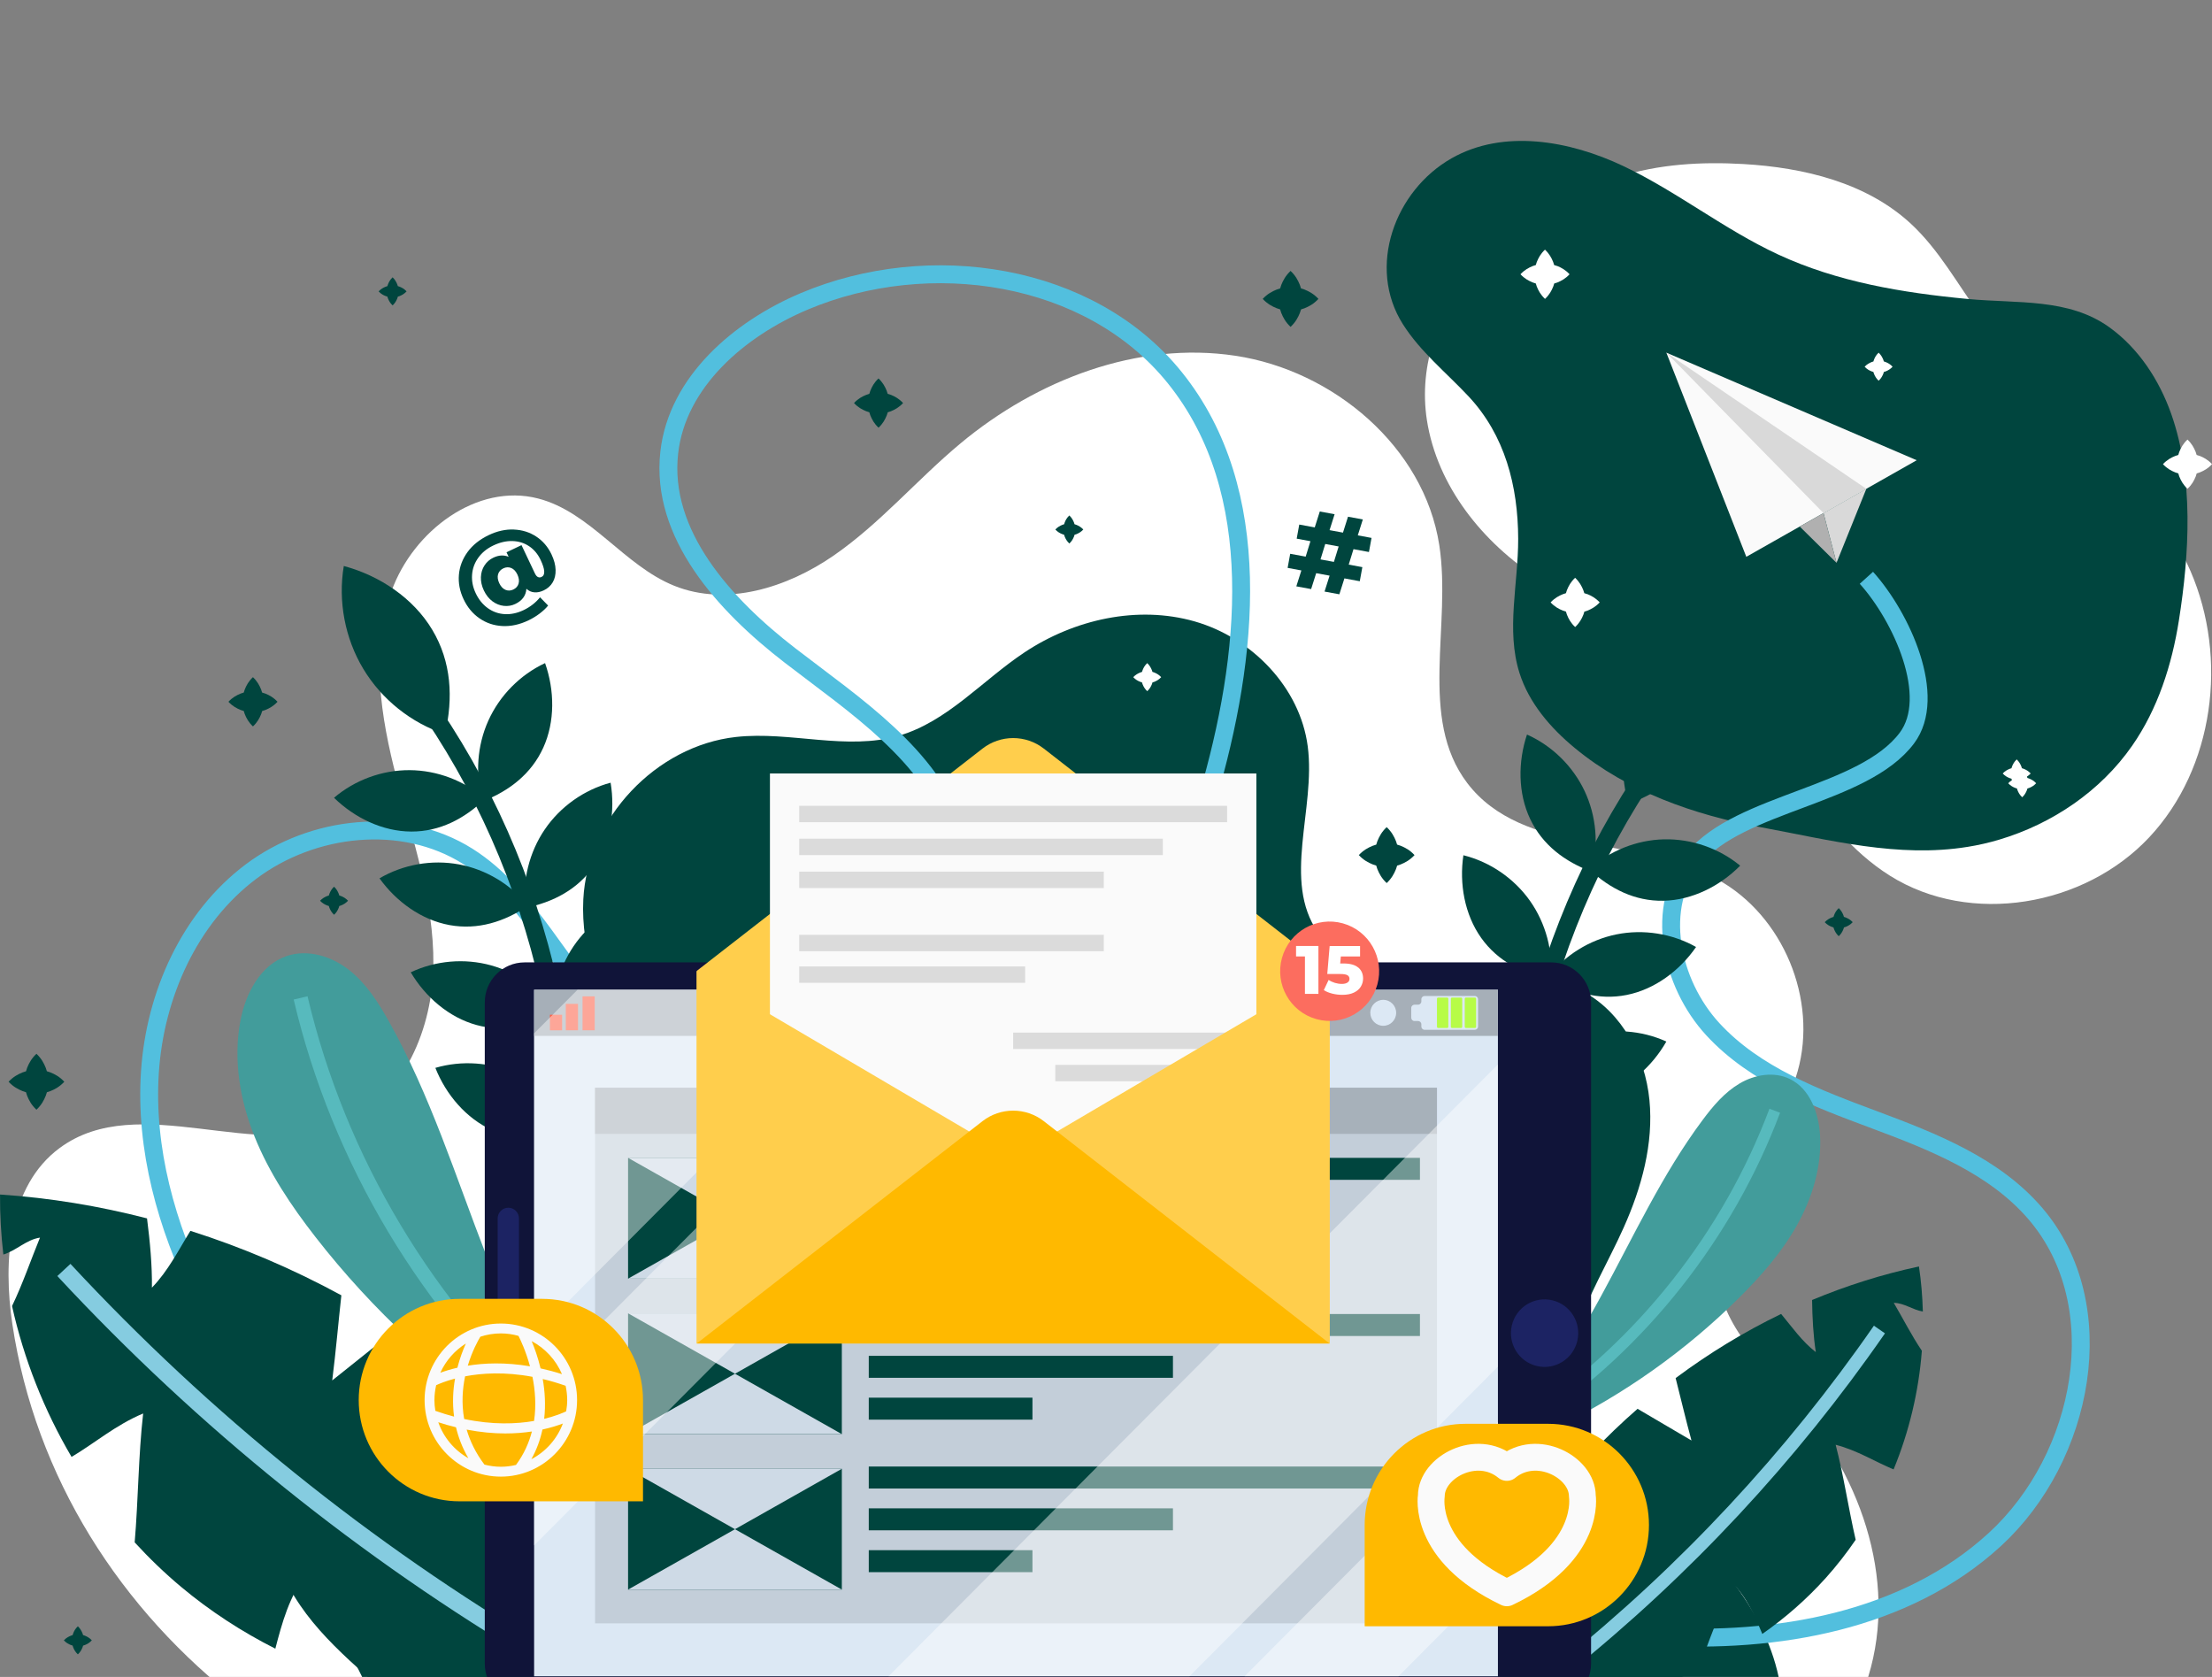 <?xml version="1.0" encoding="UTF-8"?> <svg xmlns="http://www.w3.org/2000/svg" width="314" height="238" viewBox="0 0 314 238" fill="none"><rect x="0" y="0" width="314" height="238" fill="#808080" stroke="none"/><g clip-path="url(#clip0_31_5012)"><path d="M229.728 25.119C235.424 23.287 241.507 22.935 247.481 23.282C256.064 23.78 264.983 25.923 271.291 31.788C275.266 35.48 277.903 40.358 281.099 44.753C290.373 57.492 304.705 66.608 310.961 81.08C316.307 93.452 314.298 109.005 305.097 118.83C295.896 128.655 279.692 131.443 268.299 124.297C257.362 117.439 252.528 103.786 242.538 95.6C235.398 89.75 226.171 87.14 218.414 82.141C210.473 77.026 204.013 68.987 202.554 59.635C201.341 51.868 204.129 43.43 210.16 38.321C216.06 33.322 222.269 27.519 229.717 25.125L229.728 25.119Z" fill="white"></path><path d="M279.294 120.195C269.429 121.786 259.789 119.224 249.934 117.402C240.472 115.653 231.046 112.361 223.534 106.154C220.093 103.313 217.043 99.774 215.694 95.51C213.769 89.424 215.526 82.86 215.511 76.475C215.49 68.981 213.633 61.761 208.449 56.237C205.295 52.876 201.628 49.925 199.154 46.029C193.997 37.911 197.988 27.046 206.064 22.462C213.418 18.288 222.781 19.942 230.418 23.56C238.06 27.183 244.766 32.576 252.439 36.131C260.85 40.027 270.051 41.555 279.331 42.432C286.423 43.104 293.652 42.285 299.443 46.459C303.585 49.442 306.509 53.927 308.215 58.752C311.431 67.884 310.788 78.617 309.303 88.043C308.309 94.36 306.311 100.609 302.66 105.849C298.182 112.282 291.335 116.913 283.845 119.155C282.323 119.612 280.806 119.954 279.299 120.195H279.294Z" fill="#00453E"></path><path d="M263.764 241.795H34.366C17.047 228.525 5.011 209.59 1.758 187.961C0.408 178.966 1.177 168.316 8.474 162.929C19.704 154.643 36.552 165.087 49.237 159.3C57.407 155.572 61.435 145.884 61.519 136.873C61.602 127.862 58.568 119.166 56.298 110.444C54.028 101.727 52.532 92.312 55.597 83.842C58.663 75.372 67.696 68.504 76.389 70.751C83.838 72.678 88.567 80.256 95.701 83.133C103.129 86.132 111.754 83.401 118.35 78.843C124.946 74.285 130.193 68.047 136.36 62.917C147.182 53.911 161.472 48.392 175.376 50.493C189.274 52.593 202.136 63.405 204.307 77.347C206.08 88.752 201.304 101.932 208.266 111.116C216.118 121.471 232.537 118.568 243.887 124.858C253.125 129.978 258.057 141.846 255.181 152.043C252.241 162.451 242.255 171.189 243.882 181.885C245.049 189.552 251.817 194.85 256.588 200.952C265.757 212.678 269.9 228.226 263.754 241.795H263.764Z" fill="white"></path><path d="M252.994 241.795H56.455C50.476 236.328 43.77 231.287 40.376 223.92C36.981 216.553 36.991 206.98 42.572 201.104C49.31 194.015 60.577 194.981 70.049 192.639C80.976 189.935 90.915 181.124 92.317 169.913C94.121 155.441 82.049 142.213 82.802 127.647C83.393 116.163 93.106 105.844 104.494 104.594C112.193 103.749 120.175 106.579 127.613 104.416C134.508 102.405 139.477 96.534 145.471 92.564C152.501 87.906 161.477 85.88 169.585 88.195C177.687 90.511 184.545 97.547 185.638 105.934C186.799 114.85 181.966 124.979 187.092 132.357C190.91 137.85 198.526 138.91 205.196 138.695C211.865 138.48 218.978 137.582 224.842 140.785C230.292 143.762 233.536 149.922 234.142 156.123C234.749 162.325 233.028 168.547 230.486 174.229C228.263 179.197 225.402 183.891 223.728 189.069C222.054 194.246 221.709 200.196 224.434 204.901C227.301 209.858 232.861 212.431 237.396 215.912C245.404 222.066 252.403 231.681 253.004 241.789L252.994 241.795Z" fill="#00453E"></path><path d="M236.543 50.051L247.894 79.027L272.081 65.321L236.543 50.051Z" fill="#FAFAFA"></path><path d="M236.543 50.051L258.852 72.82L264.931 69.375L236.543 50.051Z" fill="#D9D9D9"></path><path d="M264.931 69.376L260.699 79.883L258.853 72.82L264.931 69.376Z" fill="#D9D9D9"></path><path d="M260.699 79.882L255.479 74.731L258.852 72.82L260.699 79.882Z" fill="#B0B0B0"></path><path d="M88.059 232.805C62.46 226.036 40.14 207.694 28.465 183.844C23.648 174.003 20.556 163.076 21.283 152.133C22.005 141.189 26.891 130.257 35.642 123.693C44.393 117.129 57.145 115.706 66.398 121.535C75.338 127.164 79.596 137.965 87.347 145.159C96.606 153.76 111.299 156.27 122.461 150.373C133.624 144.476 139.9 130.141 135.826 118.158C132.054 107.068 121.399 100.168 112.141 93.026C102.883 85.885 93.677 75.845 95.005 64.203C96.145 54.195 104.923 46.675 114.171 42.768C131.877 35.296 154.714 38.62 166.781 53.622C179.764 69.764 177.269 93.315 171.416 113.212C165.562 133.108 156.926 153.251 159.84 173.793C162.262 190.859 172.802 206.208 186.783 216.217C200.765 226.225 217.922 231.182 235.063 232.238C252.167 233.293 270.527 230.101 283.175 218.496C295.828 206.891 300.102 185.256 288.913 172.223C283.123 165.481 274.476 162.062 266.165 158.959C257.853 155.861 249.175 152.616 243.15 146.083C237.124 139.551 234.791 128.634 240.456 121.787C247.02 113.852 264.507 112.986 270.689 104.752C275.099 98.876 269.947 87.56 264.941 82.004" stroke="#52BFDE" stroke-width="2.54" stroke-miterlimit="10"></path><path d="M73.816 202.406C62.753 195.113 52.893 185.992 44.748 175.521C41.333 171.131 38.2 166.463 36.128 161.296C34.057 156.129 33.094 150.416 34.114 144.939C34.842 141.011 36.971 136.925 40.747 135.67C43.697 134.689 47.029 135.712 49.488 137.619C51.946 139.53 53.667 142.219 55.194 144.939C61.079 155.425 64.693 167.009 69.045 178.225C71.132 183.608 73.413 188.932 76.185 193.999C77.561 196.52 79.057 198.972 80.704 201.32C82.201 203.446 84.915 205.736 85.857 208.036C83.707 209.753 75.824 203.719 73.816 202.396V202.406Z" fill="#429C9B"></path><path d="M42.672 141.63C48.08 164.641 60.786 185.865 78.487 201.461" stroke="#57BABD" stroke-width="2.02" stroke-miterlimit="10"></path><path d="M221.06 202.522C230.559 197.891 239.295 191.694 246.811 184.248C249.96 181.129 252.921 177.758 255.091 173.883C257.257 170.007 258.606 165.586 258.361 161.149C258.188 157.967 256.922 154.517 254.061 153.13C251.827 152.049 249.087 152.511 246.947 153.771C244.808 155.031 243.165 156.979 241.68 158.975C235.947 166.668 231.904 175.458 227.311 183.886C225.109 187.929 222.755 191.91 220.046 195.633C218.696 197.481 217.263 199.272 215.72 200.957C214.318 202.485 211.933 204.019 210.955 205.741C212.482 207.322 219.334 203.362 221.06 202.522Z" fill="#429C9B"></path><path d="M251.932 157.646C245.294 175.295 233.07 190.781 217.461 201.293" stroke="#57BABD" stroke-width="1.61" stroke-miterlimit="10"></path><path d="M78.597 187.346C84.544 157.903 78.205 126.155 61.414 101.286" stroke="#00453E" stroke-width="2.54" stroke-miterlimit="10"></path><path d="M63.171 104.195C58.38 102.62 54.185 99.275 51.575 94.938C48.965 90.606 47.966 85.323 48.803 80.329C53.887 81.7 58.668 84.871 61.372 89.403C64.081 93.935 64.359 99.044 63.166 104.195H63.171Z" fill="#00453E"></path><path d="M68.528 113.726C67.429 109.977 67.717 105.834 69.323 102.273C70.929 98.713 73.837 95.762 77.373 94.113C78.728 97.962 78.806 102.399 77.122 106.112C75.432 109.825 72.315 112.235 68.533 113.726H68.528Z" fill="#00453E"></path><path d="M68.862 113.374C65.928 110.801 62.062 109.331 58.166 109.305C54.274 109.278 50.382 110.696 47.416 113.227C50.33 116.073 54.311 118.006 58.375 118.021C62.439 118.037 65.928 116.204 68.862 113.379V113.374Z" fill="#00453E"></path><path d="M74.564 128.855C74.135 124.969 75.134 120.941 77.336 117.712C79.533 114.488 82.912 112.088 86.678 111.085C87.348 115.113 86.652 119.497 84.345 122.858C82.038 126.219 78.549 128.046 74.564 128.855Z" fill="#00453E"></path><path d="M74.961 128.561C72.519 125.515 68.967 123.388 65.138 122.68C61.309 121.971 57.234 122.685 53.871 124.659C56.246 127.973 59.829 130.572 63.83 131.297C67.832 132.021 71.582 130.829 74.961 128.561Z" fill="#00453E"></path><path d="M78.565 143.983C78.471 140.076 79.82 136.148 82.289 133.129C84.758 130.11 88.331 128.014 92.17 127.342C92.489 131.412 91.417 135.718 88.828 138.863C86.239 142.009 82.603 143.526 78.565 143.983Z" fill="#00453E"></path><path d="M78.984 143.726C76.813 140.481 73.46 138.049 69.704 137.01C65.949 135.97 61.827 136.327 58.307 137.997C60.383 141.505 63.731 144.408 67.654 145.48C71.577 146.551 75.416 145.69 78.978 143.726H78.984Z" fill="#00453E"></path><path d="M80.877 160.629C81.39 156.753 83.331 153.083 86.239 150.484C89.147 147.884 93.002 146.372 96.894 146.309C96.575 150.379 94.854 154.464 91.81 157.168C88.765 159.873 84.942 160.807 80.877 160.624V160.629Z" fill="#00453E"></path><path d="M81.332 160.445C79.695 156.901 76.755 153.976 73.209 152.364C69.663 150.752 65.535 150.463 61.801 151.56C63.307 155.352 66.168 158.739 69.877 160.408C73.586 162.078 77.514 161.826 81.338 160.44L81.332 160.445Z" fill="#00453E"></path><path d="M217.085 197.497C210.651 168.159 216.457 136.311 232.835 111.164" stroke="#00453E" stroke-width="2.54" stroke-miterlimit="10"></path><path d="M231.119 114.099C235.884 112.445 240.022 109.027 242.559 104.652C245.096 100.278 246.011 94.975 245.085 90.002C240.022 91.457 235.299 94.707 232.668 99.286C230.037 103.865 229.843 108.974 231.119 114.104V114.099Z" fill="#00453E"></path><path d="M225.931 123.719C226.966 119.949 226.611 115.811 224.942 112.277C223.279 108.743 220.318 105.839 216.761 104.253C215.469 108.123 215.464 112.561 217.216 116.247C218.969 119.933 222.123 122.291 225.931 123.714V123.719Z" fill="#00453E"></path><path d="M225.585 123.372C228.473 120.752 232.317 119.214 236.209 119.124C240.101 119.035 244.013 120.385 247.021 122.863C244.154 125.762 240.205 127.757 236.141 127.841C232.077 127.925 228.562 126.15 225.58 123.372H225.585Z" fill="#00453E"></path><path d="M220.14 138.942C220.506 135.051 219.434 131.039 217.185 127.852C214.93 124.664 211.515 122.322 207.733 121.382C207.131 125.42 207.9 129.789 210.259 133.113C212.624 136.437 216.139 138.207 220.14 138.942Z" fill="#00453E"></path><path d="M219.737 138.659C222.128 135.571 225.643 133.387 229.461 132.615C233.28 131.843 237.365 132.489 240.76 134.405C238.442 137.761 234.901 140.418 230.91 141.211C226.924 142.004 223.153 140.875 219.737 138.659Z" fill="#00453E"></path><path d="M216.395 154.139C216.421 150.232 215.008 146.325 212.487 143.348C209.966 140.37 206.357 138.338 202.512 137.729C202.261 141.804 203.407 146.094 206.048 149.192C208.69 152.296 212.346 153.75 216.395 154.139Z" fill="#00453E"></path><path d="M215.971 153.892C218.084 150.61 221.401 148.126 225.135 147.023C228.87 145.921 232.997 146.21 236.543 147.822C234.524 151.366 231.224 154.322 227.322 155.462C223.42 156.601 219.565 155.803 215.966 153.897L215.971 153.892Z" fill="#00453E"></path><path d="M214.355 170.822C213.774 166.957 211.776 163.323 208.826 160.771C205.876 158.219 201.995 156.775 198.103 156.775C198.485 160.839 200.279 164.898 203.37 167.55C206.462 170.202 210.301 171.068 214.355 170.822Z" fill="#00453E"></path><path d="M213.9 170.643C215.48 167.072 218.372 164.1 221.892 162.425C225.413 160.755 229.535 160.393 233.29 161.433C231.847 165.245 229.043 168.685 225.36 170.417C221.678 172.15 217.75 171.966 213.905 170.643H213.9Z" fill="#00453E"></path><path d="M73.973 217.251C75.6 214.284 77.755 211.538 79.172 208.482C75.39 203.661 70.855 199.329 66.095 195.533C62.983 193.049 59.74 190.723 56.387 188.554C53.312 191.012 50.236 193.469 47.16 195.921C47.699 191.636 48.008 187.903 48.457 183.839C41.626 180.121 34.434 177.038 27.027 174.691C25.317 177.453 23.863 180.389 21.566 182.752C21.603 179.585 21.299 176.277 20.87 172.922C14.024 171.152 7.03 170.002 0.005 169.535C-0.016 172.381 0.146 175.227 0.476 178.052C2.312 177.495 3.735 175.941 5.675 175.652C4.394 178.771 3.233 182.195 1.71 185.361C3.384 192.881 6.251 200.138 10.158 206.775C13.391 204.864 16.424 202.238 20.321 200.611C19.641 206.592 19.631 212.851 19.118 218.905C21.174 221.148 23.366 223.258 25.698 225.212C29.805 228.651 34.313 231.581 39.084 233.992C40.052 230.284 41.056 226.588 43.452 223.474C46.276 228.861 49.336 233.661 51.899 238.991C62.586 242.036 73.962 242.661 84.874 240.561C86.678 240.214 88.195 237.31 88.755 235.551C89.314 233.792 89.21 231.891 88.954 230.064C88.159 224.314 86.024 218.953 83.032 214.027C79.842 214.783 76.614 215.676 73.973 217.251Z" fill="#00453E"></path><path d="M77.033 234.984C51.909 220.15 28.941 201.65 9.07 180.242" stroke="#85CCE0" stroke-width="2.54" stroke-miterlimit="10"></path><path d="M222.42 223.19C220.898 221.153 218.999 219.341 217.618 217.22C219.92 213.229 222.839 209.516 225.972 206.182C228.022 204.003 230.193 201.923 232.458 199.949C235.01 201.446 237.558 202.947 240.11 204.444C239.253 201.309 238.625 198.568 237.861 195.591C242.548 192.093 247.575 189.027 252.837 186.485C254.401 188.36 255.797 190.387 257.759 191.899C257.398 189.547 257.267 187.052 257.231 184.506C262.137 182.458 267.221 180.851 272.4 179.748C272.719 181.864 272.897 184.001 272.954 186.139C271.531 185.923 270.307 184.92 268.827 184.91C270.114 187.094 271.338 189.52 272.813 191.71C272.368 197.486 271.008 203.194 268.801 208.55C266.191 207.474 263.654 205.846 260.578 205.053C261.719 209.432 262.393 214.09 263.419 218.538C262.127 220.428 260.719 222.235 259.192 223.936C256.498 226.934 253.459 229.602 250.164 231.902C249.05 229.245 247.909 226.603 245.796 224.545C244.269 228.856 242.501 232.758 241.157 236.995C233.525 240.409 225.13 242.089 216.781 241.7C215.401 241.637 213.962 239.637 213.361 238.387C212.754 237.137 212.633 235.714 212.628 234.323C212.607 229.954 213.627 225.742 215.333 221.751C217.786 221.972 220.286 222.292 222.415 223.18L222.42 223.19Z" fill="#00453E"></path><path d="M222.033 236.717C239.153 222.985 254.281 206.754 266.792 188.696" stroke="#85CCE0" stroke-width="1.91" stroke-miterlimit="10"></path><path d="M220.202 136.589H74.469C71.347 136.589 68.815 139.131 68.815 142.266V236.118C68.815 239.253 71.347 241.795 74.469 241.795H220.202C223.325 241.795 225.857 239.253 225.857 236.118V142.266C225.857 139.131 223.325 136.589 220.202 136.589Z" fill="#101439"></path><path d="M223.905 190.316C224.513 187.74 222.926 185.156 220.36 184.545C217.793 183.935 215.22 185.528 214.611 188.104C214.003 190.681 215.59 193.264 218.156 193.875C220.722 194.486 223.296 192.893 223.905 190.316Z" fill="#1C2363"></path><path d="M72.157 206.98C71.32 206.98 70.645 206.297 70.645 205.462V172.927C70.645 172.087 71.326 171.409 72.157 171.409C72.994 171.409 73.669 172.092 73.669 172.927V205.462C73.669 206.303 72.989 206.98 72.157 206.98Z" fill="#1C2363"></path><path d="M212.634 140.47H75.819V237.909H212.634V140.47Z" fill="#DCE8F4"></path><path d="M212.634 140.475H75.819V147.023H212.634V140.475Z" fill="#A6AFB8"></path><path d="M79.794 144.02H78.063V146.23H79.794V144.02Z" fill="#FC6047"></path><path d="M82.049 142.476H80.317V146.225H82.049V142.476Z" fill="#FC6047"></path><path d="M84.424 141.41H82.692V146.225H84.424V141.41Z" fill="#FC6047"></path><path d="M201.764 141.809V142.129C201.764 142.381 201.56 142.591 201.304 142.591H200.791C200.54 142.591 200.331 142.796 200.331 143.053V144.45C200.331 144.702 200.535 144.912 200.791 144.912H201.304C201.555 144.912 201.764 145.117 201.764 145.374V145.694C201.764 145.946 201.968 146.156 202.225 146.156H209.354C209.605 146.156 209.814 145.952 209.814 145.694V141.819C209.814 141.567 209.61 141.357 209.354 141.357H202.225C201.973 141.357 201.764 141.562 201.764 141.819V141.809Z" fill="#DCE8F4"></path><path d="M209.37 141.583H208.094C208.001 141.583 207.926 141.658 207.926 141.751V145.731C207.926 145.824 208.001 145.899 208.094 145.899H209.37C209.462 145.899 209.537 145.824 209.537 145.731V141.751C209.537 141.658 209.462 141.583 209.37 141.583Z" fill="#B7FC47"></path><path d="M207.398 141.583H206.121C206.029 141.583 205.954 141.658 205.954 141.751V145.731C205.954 145.824 206.029 145.899 206.121 145.899H207.398C207.49 145.899 207.565 145.824 207.565 145.731V141.751C207.565 141.658 207.49 141.583 207.398 141.583Z" fill="#B7FC47"></path><path d="M205.426 141.583H204.149C204.057 141.583 203.982 141.658 203.982 141.751V145.731C203.982 145.824 204.057 145.899 204.149 145.899H205.426C205.518 145.899 205.593 145.824 205.593 145.731V141.751C205.593 141.658 205.518 141.583 205.426 141.583Z" fill="#B7FC47"></path><path d="M198.191 143.746C198.191 144.765 197.37 145.59 196.356 145.59C195.341 145.59 194.52 144.765 194.52 143.746C194.52 142.728 195.341 141.903 196.356 141.903C197.37 141.903 198.191 142.728 198.191 143.746Z" fill="#DCE8F4"></path><path d="M203.982 154.375H84.471V230.4H203.982V154.375Z" fill="#C3CED9"></path><path d="M203.982 154.375H84.471V160.928H203.982V154.375Z" fill="#A7B1BA"></path><path d="M201.565 164.331H123.324V167.45H201.565V164.331Z" fill="#00453E"></path><path d="M166.504 170.265H123.324V173.384H166.504V170.265Z" fill="#00453E"></path><path d="M146.559 176.204H123.324V179.323H146.559V176.204Z" fill="#00453E"></path><path d="M201.565 186.496H123.324V189.615H201.565V186.496Z" fill="#00453E"></path><path d="M166.504 192.429H123.324V195.548H166.504V192.429Z" fill="#00453E"></path><path d="M146.559 198.368H123.324V201.487H146.559V198.368Z" fill="#00453E"></path><path d="M201.565 208.141H123.324V211.26H201.565V208.141Z" fill="#00453E"></path><path d="M166.504 214.074H123.324V217.193H166.504V214.074Z" fill="#00453E"></path><path d="M146.559 220.013H123.324V223.132H146.559V220.013Z" fill="#00453E"></path><path d="M119.501 164.331H89.157V181.481H119.501V164.331Z" fill="#00453E"></path><path d="M89.157 181.476L104.332 172.906L119.501 181.476H89.157Z" fill="#CEDAE6"></path><path d="M119.501 164.331L104.332 172.906L89.157 164.331H119.501Z" fill="#CEDAE6"></path><path d="M119.501 186.396H89.157V203.546H119.501V186.396Z" fill="#00453E"></path><path d="M89.157 203.541L104.332 194.971L119.501 203.541H89.157Z" fill="#CEDAE6"></path><path d="M119.501 186.396L104.332 194.971L89.157 186.396H119.501Z" fill="#CEDAE6"></path><path d="M119.501 208.461H89.157V225.611H119.501V208.461Z" fill="#00453E"></path><path d="M89.157 225.606L104.332 217.036L119.501 225.606H89.157Z" fill="#CEDAE6"></path><path d="M119.501 208.461L104.332 217.036L89.157 208.461H119.501Z" fill="#CEDAE6"></path><g opacity="0.44"><path d="M124.71 140.47L75.819 189.557V146.661L81.991 140.47H124.71Z" fill="white"></path><path d="M154.379 140.47L75.819 219.336V197.397L132.525 140.47H154.379Z" fill="white"></path></g><g opacity="0.44"><path d="M212.633 151.077V193.963L168.852 237.909H126.138L212.633 151.077Z" fill="white"></path><path d="M212.634 201.808V223.747L198.521 237.909H176.672L212.634 201.808Z" fill="white"></path></g><path d="M98.902 137.802L139.466 106.249C142.029 104.253 145.612 104.253 148.175 106.249L188.739 137.802V190.681H98.902V137.802Z" fill="#FFCE4C"></path><path d="M178.346 109.777H109.295V186.013H178.346V109.777Z" fill="#FAFAFA"></path><path d="M174.188 114.367H113.449V116.693H174.188V114.367Z" fill="#DBDBDB"></path><path d="M165.065 119.035H113.449V121.361H165.065V119.035Z" fill="#DBDBDB"></path><path d="M156.691 123.708H113.449V126.035H156.691V123.708Z" fill="#DBDBDB"></path><path d="M156.691 132.677H113.449V135.003H156.691V132.677Z" fill="#DBDBDB"></path><path d="M145.523 137.162H113.449V139.488H145.523V137.162Z" fill="#DBDBDB"></path><path d="M175.893 146.556H143.818V148.882H175.893V146.556Z" fill="#DBDBDB"></path><path d="M175.898 151.135H149.807V153.461H175.898V151.135Z" fill="#DBDBDB"></path><path d="M143.818 164.257L98.902 137.834V190.681L143.818 164.257Z" fill="#FFCE4C"></path><path d="M143.818 164.257L188.739 137.834V190.681L143.818 164.257Z" fill="#FFCE4C"></path><path d="M139.466 159.127L98.902 190.681H188.739L148.175 159.127C145.612 157.132 142.029 157.132 139.466 159.127Z" fill="#FFB900"></path><path d="M195.517 139.734C196.556 135.981 194.367 132.093 190.629 131.051C186.891 130.008 183.019 132.205 181.98 135.957C180.941 139.71 183.129 143.597 186.867 144.64C190.606 145.683 194.478 143.486 195.517 139.734Z" fill="#FC6D5F"></path><path d="M187.155 134.258V141.058H185.24V135.744H183.979V134.258H187.155Z" fill="white"></path><path d="M192.814 137.319C193.269 137.708 193.494 138.228 193.494 138.874C193.494 139.294 193.385 139.682 193.17 140.034C192.956 140.386 192.626 140.67 192.181 140.88C191.742 141.09 191.193 141.195 190.539 141.195C190.063 141.195 189.587 141.137 189.122 141.021C188.656 140.906 188.253 140.738 187.918 140.528L188.604 139.078C188.876 139.262 189.174 139.399 189.498 139.499C189.822 139.593 190.152 139.646 190.482 139.646C190.811 139.646 191.073 139.583 191.271 139.457C191.47 139.33 191.564 139.152 191.564 138.926C191.564 138.7 191.47 138.527 191.277 138.412C191.083 138.296 190.743 138.238 190.251 138.238H188.41L188.75 134.263H193.065V135.749H190.335L190.246 136.742H190.701C191.648 136.742 192.354 136.936 192.809 137.325L192.814 137.319Z" fill="white"></path><path d="M72.942 75.157C74.124 75.204 75.181 75.535 76.117 76.15C77.054 76.764 77.775 77.604 78.283 78.67C78.654 79.458 78.853 80.193 78.869 80.876C78.89 81.558 78.754 82.146 78.461 82.645C78.168 83.144 77.744 83.527 77.184 83.79C76.724 84.01 76.279 84.105 75.861 84.068C75.437 84.037 75.061 83.869 74.726 83.564C74.658 84.53 74.135 85.244 73.152 85.717C72.639 85.964 72.095 86.053 71.52 85.99C70.944 85.927 70.405 85.712 69.903 85.339C69.401 84.966 68.998 84.457 68.69 83.811C68.381 83.165 68.245 82.53 68.266 81.905C68.292 81.28 68.46 80.728 68.779 80.245C69.093 79.762 69.511 79.395 70.034 79.148C70.803 78.78 71.525 78.743 72.205 79.027L71.901 78.386L74.03 77.368L75.924 81.369C76.055 81.647 76.206 81.826 76.368 81.899C76.531 81.973 76.698 81.968 76.876 81.884C77.425 81.621 77.378 80.812 76.735 79.458C76.342 78.628 75.798 77.982 75.103 77.52C74.407 77.058 73.622 76.816 72.744 76.79C71.865 76.764 70.965 76.974 70.044 77.41C69.129 77.846 68.412 78.428 67.889 79.164C67.366 79.894 67.073 80.702 67.011 81.584C66.948 82.467 67.121 83.338 67.534 84.205C67.952 85.087 68.517 85.785 69.234 86.305C69.95 86.82 70.751 87.109 71.635 87.161C72.519 87.213 73.418 87.025 74.334 86.589C75.265 86.142 76.039 85.538 76.661 84.772L77.807 85.943C77.509 86.321 77.106 86.699 76.609 87.077C76.112 87.455 75.584 87.775 75.024 88.043C73.764 88.647 72.524 88.915 71.316 88.852C70.102 88.789 69.019 88.421 68.057 87.754C67.094 87.088 66.341 86.184 65.802 85.034C65.264 83.9 65.044 82.745 65.143 81.579C65.243 80.413 65.651 79.337 66.373 78.344C67.094 77.357 68.094 76.559 69.365 75.95C70.573 75.372 71.771 75.105 72.953 75.152L72.942 75.157ZM73.612 82.829C73.727 82.451 73.669 82.025 73.445 81.542C73.22 81.07 72.927 80.76 72.566 80.613C72.2 80.466 71.828 80.482 71.446 80.665C71.064 80.849 70.819 81.127 70.704 81.5C70.594 81.873 70.651 82.299 70.871 82.771C71.096 83.244 71.389 83.559 71.75 83.711C72.111 83.863 72.482 83.853 72.869 83.669C73.251 83.485 73.502 83.207 73.617 82.829H73.612Z" fill="#00453E"></path><path d="M192.13 77.946L191.455 80.135L193.39 80.492L193.024 82.493L190.843 82.089L190.126 84.347L188.023 83.958L188.74 81.7L186.836 81.348L186.119 83.606L184.017 83.218L184.733 80.96L182.782 80.597L183.148 78.597L185.345 79.001L186.02 76.811L184.069 76.449L184.435 74.448L186.632 74.853L187.349 72.595L189.451 72.983L188.735 75.241L190.639 75.593L191.355 73.335L193.458 73.724L192.742 75.982L194.693 76.344L194.326 78.345L192.13 77.94V77.946ZM190.027 77.557L188.123 77.205L187.448 79.395L189.352 79.747L190.027 77.557Z" fill="#00453E"></path><path d="M91.276 213.077H65.232C57.328 213.077 50.921 206.644 50.921 198.71C50.921 190.775 57.328 184.343 65.232 184.343H76.965C84.868 184.343 91.276 190.775 91.276 198.71V213.077Z" fill="#FFB900"></path><path d="M71.096 187.845C65.127 187.845 60.273 192.718 60.273 198.71C60.273 204.701 65.127 209.574 71.096 209.574C77.064 209.574 81.918 204.701 81.918 198.71C81.918 192.718 77.064 187.845 71.096 187.845ZM61.67 198.71C61.67 197.98 61.759 197.276 61.916 196.594C62.413 196.368 63.318 195.995 64.594 195.659C64.306 197.292 64.197 199.125 64.458 201.057C63.6 200.831 62.716 200.558 61.801 200.238C61.717 199.739 61.665 199.23 61.665 198.71H61.67ZM66.022 195.339C68.407 194.882 71.656 194.672 75.584 195.407C75.96 197.281 76.143 199.45 75.809 201.671C73.314 202.107 69.945 202.249 65.891 201.393C65.499 199.193 65.651 197.119 66.022 195.339ZM77.048 195.722C78.089 195.969 79.172 196.284 80.291 196.678C80.433 197.334 80.516 198.011 80.516 198.71C80.516 199.256 80.459 199.786 80.37 200.306C79.868 200.548 78.801 200.994 77.247 201.372C77.477 199.377 77.347 197.449 77.043 195.722H77.048ZM79.774 195.029C78.727 194.693 77.713 194.425 76.734 194.21C76.353 192.629 75.871 191.295 75.474 190.345C77.388 191.358 78.921 193.018 79.774 195.029ZM73.601 189.599C73.837 190.061 74.626 191.679 75.233 193.915C71.708 193.322 68.726 193.448 66.404 193.826C67.026 191.742 67.863 190.25 68.188 189.715C69.103 189.415 70.081 189.247 71.096 189.247C71.964 189.247 72.806 189.373 73.606 189.599H73.601ZM66.132 190.681C65.729 191.579 65.279 192.75 64.929 194.115C63.961 194.341 63.15 194.593 62.507 194.829C63.281 193.112 64.552 191.668 66.132 190.681ZM62.214 201.855C63.077 202.139 63.914 202.37 64.73 202.569C65.07 204.008 65.63 205.484 66.487 206.959C64.51 205.846 62.978 204.034 62.214 201.86V201.855ZM68.768 207.868C67.518 206.208 66.718 204.528 66.242 202.9C68.24 203.283 70.081 203.446 71.729 203.446C73.125 203.446 74.386 203.336 75.505 203.168C75.092 204.775 74.376 206.387 73.246 207.915C72.555 208.078 71.833 208.172 71.096 208.172C70.296 208.172 69.516 208.062 68.773 207.868H68.768ZM75.427 207.101C76.196 205.715 76.703 204.297 77.001 202.89C78.204 202.627 79.183 202.312 79.904 202.034C79.083 204.223 77.477 206.03 75.427 207.101Z" fill="#FAFAFA"></path><path d="M219.763 230.81H193.72V216.443C193.72 208.513 200.133 202.076 208.031 202.076H219.763C227.662 202.076 234.075 208.513 234.075 216.443C234.075 224.372 227.662 230.81 219.763 230.81Z" fill="#FFB900"></path><path d="M224.617 212.315C224.617 208.251 218.178 204.759 213.9 208.267C209.621 204.759 203.182 208.251 203.182 212.315C203.182 212.315 201.796 220.281 213.9 226.063C225.998 220.281 224.617 212.315 224.617 212.315Z" stroke="#FAFAFA" stroke-width="3.81" stroke-linejoin="round"></path><path d="M185.178 41.093C185.01 41.03 184.848 40.978 184.681 40.931C184.634 40.768 184.581 40.6 184.519 40.437C184.252 39.775 183.901 39.114 183.201 38.452C182.5 39.114 182.149 39.775 181.882 40.437C181.82 40.605 181.767 40.768 181.72 40.936C181.553 40.983 181.391 41.036 181.223 41.099C180.564 41.367 179.905 41.718 179.246 42.422C179.905 43.126 180.564 43.477 181.223 43.745C181.385 43.808 181.553 43.861 181.715 43.908C181.762 44.076 181.814 44.239 181.877 44.407C182.144 45.069 182.494 45.73 183.201 46.392C183.907 45.73 184.257 45.069 184.524 44.407C184.587 44.244 184.639 44.076 184.686 43.913C184.848 43.866 185.016 43.813 185.178 43.751C185.837 43.483 186.496 43.131 187.155 42.422C186.496 41.713 185.837 41.361 185.178 41.093Z" fill="#00453E"></path><path d="M7.15 152.201C6.983 152.138 6.821 152.085 6.653 152.038C6.606 151.875 6.554 151.707 6.491 151.544C6.225 150.883 5.874 150.221 5.173 149.56C4.472 150.221 4.122 150.883 3.855 151.544C3.792 151.713 3.74 151.875 3.693 152.043C3.526 152.091 3.363 152.143 3.196 152.206C2.537 152.474 1.878 152.826 1.219 153.529C1.878 154.233 2.537 154.585 3.196 154.853C3.358 154.916 3.526 154.968 3.688 155.015C3.735 155.183 3.787 155.346 3.85 155.514C4.117 156.176 4.467 156.838 5.173 157.499C5.879 156.838 6.23 156.176 6.497 155.514C6.559 155.352 6.612 155.183 6.659 155.021C6.821 154.973 6.988 154.921 7.15 154.858C7.809 154.59 8.469 154.238 9.128 153.529C8.469 152.82 7.809 152.469 7.15 152.201Z" fill="#00453E"></path><path d="M198.82 120.033C198.652 119.97 198.49 119.917 198.323 119.87C198.276 119.707 198.224 119.539 198.161 119.377C197.894 118.715 197.544 118.053 196.843 117.392C196.142 118.053 195.791 118.715 195.524 119.377C195.462 119.545 195.409 119.707 195.362 119.875C195.195 119.923 195.033 119.975 194.865 120.038C194.206 120.306 193.547 120.658 192.888 121.361C193.547 122.065 194.206 122.417 194.865 122.685C195.028 122.748 195.195 122.8 195.357 122.847C195.404 123.016 195.456 123.178 195.519 123.346C195.786 124.008 196.136 124.67 196.843 125.331C197.549 124.67 197.899 124.008 198.166 123.346C198.229 123.184 198.281 123.016 198.328 122.853C198.49 122.805 198.658 122.753 198.82 122.69C199.479 122.422 200.138 122.07 200.797 121.361C200.138 120.653 199.479 120.301 198.82 120.033Z" fill="#00453E"></path><path d="M267.666 51.38C267.583 51.349 267.499 51.322 267.415 51.296C267.394 51.212 267.368 51.133 267.337 51.05C267.201 50.719 267.028 50.388 266.678 50.052C266.327 50.383 266.149 50.713 266.019 51.05C265.987 51.133 265.961 51.218 265.935 51.301C265.851 51.322 265.767 51.354 265.684 51.386C265.354 51.522 265.025 51.695 264.69 52.047C265.019 52.399 265.349 52.578 265.684 52.709C265.767 52.74 265.846 52.767 265.93 52.788C265.951 52.872 265.982 52.956 266.013 53.04C266.144 53.37 266.322 53.701 266.678 54.037C267.033 53.706 267.206 53.376 267.342 53.04C267.373 52.956 267.399 52.872 267.42 52.793C267.504 52.772 267.588 52.746 267.666 52.714C267.996 52.583 268.325 52.404 268.66 52.047C268.331 51.69 268.001 51.517 267.666 51.38Z" fill="white"></path><path d="M288.045 110.497C287.961 110.465 287.878 110.439 287.794 110.413C287.773 110.329 287.747 110.25 287.716 110.166C287.58 109.835 287.407 109.505 287.057 109.168C286.706 109.499 286.528 109.83 286.397 110.166C286.366 110.25 286.34 110.334 286.314 110.418C286.23 110.439 286.146 110.471 286.063 110.502C285.733 110.639 285.404 110.812 285.069 111.164C285.398 111.516 285.728 111.694 286.063 111.826C286.146 111.857 286.225 111.883 286.309 111.904C286.329 111.988 286.356 112.072 286.392 112.156C286.523 112.487 286.701 112.818 287.057 113.154C287.412 112.823 287.585 112.492 287.721 112.156C287.752 112.072 287.778 111.988 287.799 111.91C287.883 111.889 287.967 111.862 288.045 111.831C288.375 111.699 288.704 111.521 289.039 111.164C288.709 110.807 288.38 110.634 288.045 110.497Z" fill="white"></path><path d="M287.266 109.111C287.182 109.079 287.098 109.053 287.015 109.027C286.994 108.943 286.968 108.864 286.936 108.78C286.8 108.449 286.628 108.118 286.277 107.782C285.927 108.113 285.749 108.444 285.618 108.78C285.587 108.864 285.561 108.948 285.534 109.032C285.451 109.053 285.367 109.084 285.283 109.116C284.954 109.253 284.624 109.426 284.29 109.778C284.619 110.129 284.949 110.308 285.283 110.439C285.367 110.471 285.446 110.497 285.529 110.518C285.55 110.602 285.582 110.686 285.613 110.77C285.744 111.101 285.922 111.432 286.277 111.768C286.633 111.437 286.806 111.106 286.942 110.77C286.973 110.686 286.999 110.602 287.02 110.523C287.104 110.502 287.187 110.476 287.266 110.445C287.595 110.313 287.925 110.135 288.26 109.778C287.93 109.421 287.601 109.247 287.266 109.111Z" fill="white"></path><path d="M48.41 127.174C48.327 127.143 48.243 127.116 48.159 127.09C48.138 127.006 48.112 126.927 48.081 126.843C47.945 126.513 47.772 126.182 47.422 125.846C47.071 126.177 46.894 126.507 46.763 126.843C46.731 126.927 46.705 127.011 46.679 127.095C46.595 127.116 46.512 127.148 46.428 127.179C46.098 127.316 45.769 127.489 45.434 127.841C45.764 128.193 46.093 128.371 46.428 128.503C46.512 128.534 46.59 128.561 46.674 128.582C46.695 128.666 46.721 128.75 46.758 128.834C46.888 129.164 47.066 129.495 47.422 129.831C47.777 129.5 47.95 129.17 48.086 128.834C48.117 128.75 48.144 128.671 48.164 128.587C48.248 128.566 48.332 128.54 48.41 128.508C48.74 128.377 49.069 128.198 49.404 127.841C49.075 127.484 48.745 127.311 48.41 127.174Z" fill="#00453E"></path><path d="M12.041 232.143C11.957 232.112 11.874 232.086 11.79 232.059C11.769 231.975 11.743 231.897 11.712 231.813C11.576 231.482 11.403 231.151 11.053 230.815C10.702 231.146 10.524 231.477 10.393 231.813C10.362 231.897 10.336 231.981 10.31 232.065C10.226 232.086 10.143 232.117 10.059 232.149C9.729 232.285 9.4 232.459 9.065 232.81C9.394 233.162 9.724 233.341 10.059 233.472C10.143 233.503 10.221 233.53 10.305 233.551C10.325 233.635 10.357 233.719 10.388 233.803C10.519 234.134 10.697 234.464 11.053 234.801C11.408 234.47 11.581 234.139 11.717 233.803C11.748 233.719 11.774 233.635 11.795 233.556C11.879 233.535 11.963 233.509 12.041 233.477C12.371 233.346 12.7 233.167 13.035 232.81C12.706 232.453 12.376 232.28 12.041 232.143Z" fill="#00453E"></path><path d="M152.784 74.485C152.7 74.453 152.617 74.427 152.533 74.401C152.512 74.317 152.486 74.238 152.454 74.154C152.318 73.823 152.146 73.492 151.795 73.156C151.445 73.487 151.267 73.818 151.136 74.154C151.105 74.238 151.079 74.322 151.053 74.406C150.969 74.427 150.885 74.459 150.801 74.49C150.472 74.627 150.142 74.8 149.808 75.152C150.137 75.504 150.467 75.682 150.801 75.813C150.885 75.845 150.964 75.871 151.047 75.892C151.068 75.976 151.1 76.06 151.131 76.144C151.262 76.475 151.44 76.806 151.795 77.142C152.151 76.811 152.324 76.48 152.46 76.144C152.491 76.06 152.517 75.981 152.538 75.897C152.622 75.876 152.705 75.85 152.784 75.819C153.113 75.687 153.443 75.509 153.778 75.152C153.448 74.795 153.119 74.621 152.784 74.485Z" fill="#00453E"></path><path d="M56.722 40.689C56.638 40.657 56.554 40.631 56.471 40.605C56.45 40.521 56.424 40.442 56.392 40.358C56.256 40.027 56.084 39.696 55.733 39.36C55.383 39.691 55.205 40.022 55.074 40.358C55.043 40.442 55.017 40.526 54.99 40.61C54.907 40.631 54.823 40.663 54.739 40.694C54.41 40.831 54.08 41.004 53.746 41.356C54.075 41.708 54.405 41.886 54.739 42.017C54.823 42.049 54.902 42.075 54.985 42.096C55.006 42.18 55.032 42.264 55.069 42.348C55.2 42.679 55.378 43.01 55.733 43.346C56.089 43.015 56.262 42.684 56.398 42.348C56.429 42.264 56.455 42.18 56.476 42.101C56.56 42.08 56.643 42.054 56.722 42.023C57.051 41.891 57.381 41.713 57.716 41.356C57.386 40.999 57.057 40.825 56.722 40.689Z" fill="#00453E"></path><path d="M262.002 130.215C261.918 130.183 261.834 130.157 261.751 130.131C261.73 130.047 261.704 129.968 261.672 129.884C261.536 129.553 261.364 129.222 261.013 128.886C260.663 129.217 260.485 129.548 260.354 129.884C260.323 129.968 260.296 130.052 260.27 130.136C260.187 130.157 260.103 130.188 260.019 130.22C259.69 130.357 259.36 130.53 259.025 130.882C259.355 131.233 259.684 131.412 260.019 131.543C260.103 131.575 260.181 131.601 260.265 131.622C260.286 131.706 260.317 131.79 260.349 131.874C260.48 132.205 260.657 132.536 261.013 132.872C261.369 132.541 261.541 132.21 261.677 131.874C261.709 131.79 261.735 131.706 261.756 131.627C261.84 131.606 261.923 131.58 262.002 131.549C262.331 131.417 262.661 131.239 262.996 130.882C262.666 130.525 262.336 130.351 262.002 130.215Z" fill="#00453E"></path><path d="M163.842 95.442C163.758 95.41 163.675 95.384 163.591 95.358C163.57 95.274 163.544 95.195 163.512 95.111C163.376 94.78 163.204 94.449 162.853 94.113C162.503 94.444 162.325 94.775 162.194 95.111C162.163 95.195 162.137 95.279 162.111 95.363C162.027 95.384 161.943 95.415 161.86 95.447C161.53 95.584 161.2 95.757 160.866 96.109C161.195 96.46 161.525 96.639 161.86 96.77C161.943 96.802 162.022 96.828 162.105 96.849C162.126 96.933 162.158 97.017 162.189 97.101C162.32 97.432 162.498 97.763 162.853 98.099C163.209 97.768 163.382 97.437 163.518 97.101C163.549 97.017 163.575 96.933 163.596 96.854C163.68 96.833 163.764 96.807 163.842 96.776C164.172 96.644 164.501 96.466 164.836 96.109C164.506 95.752 164.177 95.578 163.842 95.442Z" fill="white"></path><path d="M126.447 56.038C126.301 55.98 126.154 55.933 126.008 55.896C125.966 55.749 125.919 55.607 125.867 55.46C125.631 54.877 125.323 54.294 124.705 53.711C124.088 54.294 123.78 54.877 123.544 55.46C123.487 55.607 123.44 55.754 123.403 55.896C123.257 55.938 123.11 55.985 122.969 56.038C122.388 56.274 121.808 56.584 121.227 57.203C121.808 57.823 122.388 58.133 122.969 58.369C123.115 58.422 123.257 58.469 123.403 58.511C123.445 58.658 123.492 58.805 123.544 58.952C123.78 59.535 124.088 60.118 124.711 60.701C125.333 60.118 125.642 59.535 125.877 58.952C125.929 58.805 125.977 58.663 126.018 58.516C126.165 58.474 126.306 58.427 126.453 58.374C127.033 58.138 127.614 57.828 128.194 57.203C127.614 56.578 127.033 56.269 126.453 56.032L126.447 56.038Z" fill="#00453E"></path><path d="M37.645 98.435C37.499 98.377 37.353 98.33 37.206 98.293C37.164 98.146 37.117 98.004 37.065 97.858C36.83 97.275 36.521 96.692 35.904 96.109C35.286 96.692 34.978 97.275 34.742 97.858C34.685 98.004 34.638 98.152 34.601 98.293C34.455 98.335 34.308 98.383 34.167 98.435C33.587 98.671 33.006 98.981 32.425 99.601C33.006 100.22 33.587 100.53 34.167 100.767C34.314 100.824 34.455 100.872 34.601 100.908C34.643 101.055 34.69 101.202 34.742 101.349C34.978 101.932 35.286 102.515 35.909 103.098C36.531 102.515 36.84 101.932 37.075 101.349C37.128 101.202 37.175 101.061 37.217 100.914C37.363 100.872 37.504 100.824 37.651 100.772C38.231 100.536 38.812 100.226 39.393 99.601C38.812 98.976 38.231 98.666 37.651 98.43L37.645 98.435Z" fill="#00453E"></path><path d="M225.334 84.331C225.188 84.273 225.041 84.226 224.895 84.189C224.853 84.042 224.806 83.9 224.753 83.753C224.518 83.17 224.209 82.587 223.592 82.004C222.975 82.587 222.666 83.17 222.431 83.753C222.373 83.9 222.326 84.047 222.29 84.189C222.143 84.231 221.997 84.278 221.856 84.331C221.275 84.567 220.694 84.877 220.114 85.496C220.694 86.116 221.275 86.426 221.856 86.662C222.002 86.715 222.143 86.762 222.29 86.804C222.332 86.951 222.379 87.098 222.431 87.245C222.666 87.828 222.975 88.411 223.597 88.994C224.22 88.411 224.529 87.828 224.764 87.245C224.816 87.098 224.863 86.956 224.905 86.809C225.052 86.767 225.193 86.72 225.339 86.667C225.92 86.431 226.5 86.121 227.081 85.496C226.5 84.871 225.92 84.562 225.339 84.325L225.334 84.331Z" fill="white"></path><path d="M312.258 64.713C312.112 64.655 311.965 64.607 311.819 64.571C311.777 64.424 311.73 64.282 311.678 64.135C311.442 63.552 311.134 62.969 310.517 62.386C309.899 62.969 309.591 63.552 309.355 64.135C309.298 64.282 309.251 64.429 309.214 64.571C309.068 64.613 308.921 64.66 308.78 64.713C308.199 64.949 307.619 65.259 307.038 65.878C307.619 66.498 308.199 66.808 308.78 67.044C308.926 67.097 309.068 67.144 309.214 67.186C309.256 67.333 309.303 67.48 309.355 67.627C309.591 68.21 309.899 68.793 310.522 69.375C311.144 68.793 311.453 68.21 311.688 67.627C311.741 67.48 311.788 67.338 311.829 67.191C311.976 67.149 312.117 67.102 312.264 67.049C312.844 66.813 313.425 66.503 314.005 65.878C313.425 65.253 312.844 64.944 312.264 64.707L312.258 64.713Z" fill="white"></path><path d="M221.055 37.759C220.909 37.701 220.762 37.654 220.616 37.617C220.574 37.47 220.527 37.328 220.475 37.181C220.239 36.598 219.931 36.016 219.313 35.433C218.696 36.016 218.388 36.598 218.152 37.181C218.095 37.328 218.048 37.475 218.011 37.617C217.864 37.659 217.718 37.706 217.577 37.759C216.996 37.995 216.416 38.305 215.835 38.925C216.416 39.544 216.996 39.854 217.577 40.09C217.723 40.148 217.864 40.19 218.011 40.232C218.053 40.379 218.1 40.526 218.152 40.673C218.388 41.256 218.696 41.839 219.319 42.422C219.941 41.839 220.25 41.256 220.485 40.673C220.537 40.526 220.584 40.384 220.626 40.237C220.773 40.195 220.914 40.148 221.06 40.096C221.641 39.859 222.222 39.55 222.802 38.925C222.222 38.3 221.641 37.99 221.06 37.754L221.055 37.759Z" fill="white"></path></g><defs><clipPath id="clip0_31_5012"><rect width="314" height="238" fill="white"></rect></clipPath></defs></svg> 